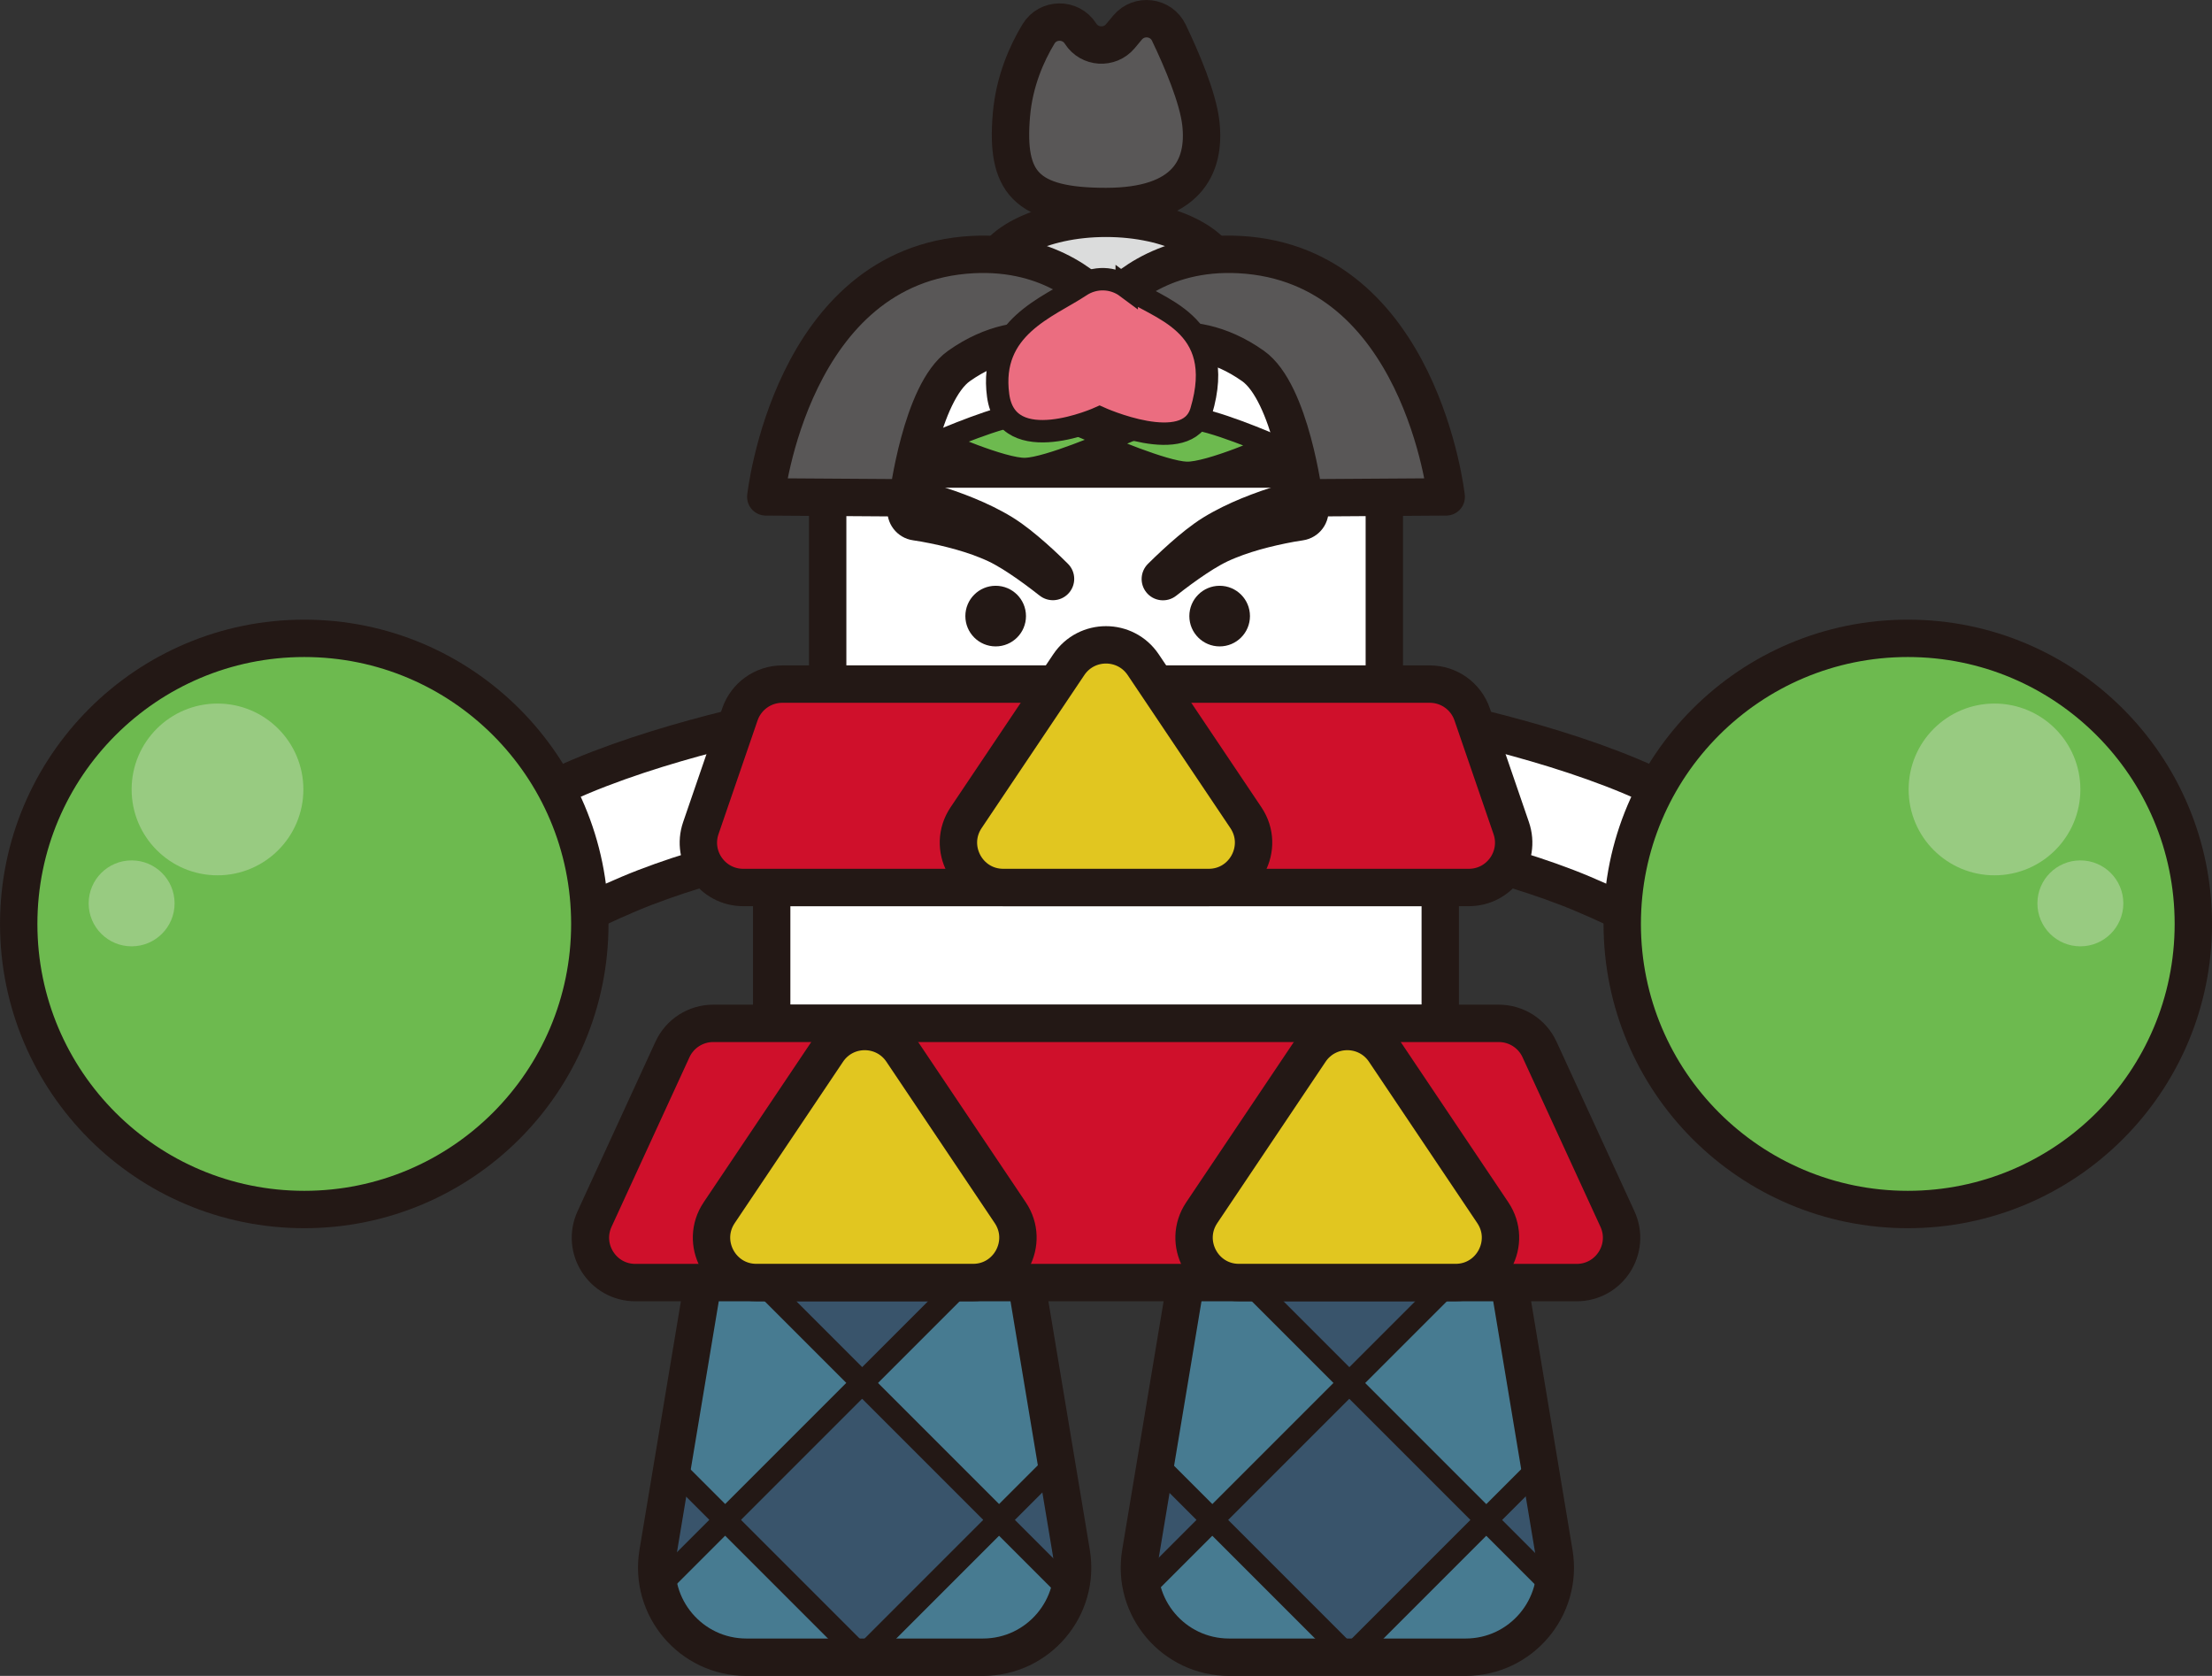 <svg viewBox="0 0 419.62 317.88" xmlns="http://www.w3.org/2000/svg" xmlns:xlink="http://www.w3.org/1999/xlink"><rect x="0" y="0" width="419.62" height="317.88" fill="#333333" stroke="none"/><clipPath id="a"><path d="m233.14 314.34h44.89c10.51 0 18.5-9.44 16.78-19.8l-10.87-65.24h-56.69s-10.87 65.24-10.87 65.24c-1.73 10.37 6.27 19.8 16.78 19.8z"/></clipPath><clipPath id="b"><path d="m186.48 314.34h-44.89c-10.51 0-18.5-9.44-16.78-19.8l10.87-65.24h56.69l10.87 65.24c1.73 10.37-6.27 19.8-16.78 19.8z"/></clipPath><path d="m233.14 314.34h44.89c10.51 0 18.5-9.44 16.78-19.8l-10.87-65.24h-56.69s-10.87 65.24-10.87 65.24c-1.73 10.37 6.27 19.8 16.78 19.8z" fill="#477b91"/><g clip-path="url(#a)" fill="#39546b" stroke="#231815" stroke-miterlimit="10" stroke-width="4.25"><path d="m237.65 269.93h36.75v36.75h-36.75z" transform="matrix(.707 -.707 .707 .707 -128.88 265.48)"/><path d="m289.62 269.93h36.75v36.75h-36.75z" transform="matrix(.707 -.707 .707 .707 -113.65 302.23)"/><path d="m237.65 217.97h36.75v36.75h-36.75z" transform="matrix(.707 -.707 .707 .707 -92.13 250.26)"/><path d="m237.65 321.9h36.75v36.75h-36.75z" transform="matrix(.707 -.707 .707 .707 -165.62 280.7)"/><path d="m185.68 269.93h36.75v36.75h-36.75z" transform="matrix(.707 -.707 .707 .707 -144.1 228.73)"/></g><path d="m233.14 314.34h44.89c10.51 0 18.5-9.44 16.78-19.8l-10.87-65.24h-56.69s-10.87 65.24-10.87 65.24c-1.73 10.37 6.27 19.8 16.78 19.8z" fill="none" stroke="#231815" stroke-miterlimit="10" stroke-width="7.09"/><path d="m332.29 173.89s-8.49-7.51-27.43-15.48c-17.19-7.24-39.67-11.35-39.67-11.35" fill="none" stroke="#231815" stroke-linecap="round" stroke-linejoin="round" stroke-width="31.18"/><path d="m332.29 173.89s-8.49-7.51-27.43-15.48c-17.19-7.24-39.67-11.35-39.67-11.35" fill="none" stroke="#fff" stroke-linecap="round" stroke-linejoin="round" stroke-width="17.01"/><circle cx="325.8" cy="166.96" fill="#fbfcfc" r="4.39"/><path d="m416.08 175.25c0 29.92-24.25 54.17-54.17 54.17s-54.17-24.25-54.17-54.17 24.25-54.17 54.17-54.17 54.17 24.25 54.17 54.17z" fill="#6dba4f" stroke="#231815" stroke-linecap="round" stroke-linejoin="round" stroke-width="7.09"/><circle cx="378.36" cy="149.74" fill="#98cb81" r="16.29"/><circle cx="394.65" cy="171.35" fill="#98cb81" r="8.15"/><path d="m186.48 314.34h-44.89c-10.51 0-18.5-9.44-16.78-19.8l10.87-65.24h56.69l10.87 65.24c1.73 10.37-6.27 19.8-16.78 19.8z" fill="#477b91"/><g clip-path="url(#b)" fill="#39546b" stroke="#231815" stroke-miterlimit="10" stroke-width="4.25"><path d="m145.22 269.93h36.75v36.75h-36.75z" transform="matrix(.707 -.707 .707 .707 -155.95 200.12)"/><path d="m93.25 269.93h36.75v36.75h-36.75z" transform="matrix(.707 -.707 .707 .707 -171.17 163.37)"/><path d="m145.22 217.97h36.75v36.75h-36.75z" transform="matrix(.707 -.707 .707 .707 -119.2 184.9)"/><path d="m145.22 321.9h36.75v36.75h-36.75z" transform="matrix(.707 -.707 .707 .707 -192.7 215.34)"/><path d="m197.19 269.93h36.75v36.75h-36.75z" transform="matrix(.707 -.707 .707 .707 -140.73 236.87)"/></g><path d="m186.48 314.34h-44.89c-10.51 0-18.5-9.44-16.78-19.8l10.87-65.24h56.69l10.87 65.24c1.73 10.37-6.27 19.8-16.78 19.8z" fill="none" stroke="#231815" stroke-miterlimit="10" stroke-width="7.09"/><path d="m167.31 64.51h85.01v24.47h-85.01z" fill="#fff"/><path d="m87.33 173.89s8.49-7.51 27.43-15.48c17.19-7.24 39.67-11.35 39.67-11.35" fill="none" stroke="#231815" stroke-linecap="round" stroke-linejoin="round" stroke-width="31.18"/><path d="m87.33 173.89s8.49-7.51 27.43-15.48c17.19-7.24 39.67-11.35 39.67-11.35" fill="none" stroke="#fff" stroke-linecap="round" stroke-linejoin="round" stroke-width="17.01"/><circle cx="93.82" cy="166.96" fill="#fbfcfc" r="4.39"/><circle cx="57.72" cy="175.25" fill="#6dba4f" r="54.17" stroke="#231815" stroke-linecap="round" stroke-linejoin="round" stroke-width="7.09"/><circle cx="41.26" cy="149.74" fill="#98cb81" r="16.29"/><circle cx="24.97" cy="171.35" fill="#98cb81" r="8.15"/><g stroke="#231815"><ellipse cx="209.81" cy="52.96" fill="#dbdcdc" rx="22.38" ry="11.55" stroke-miterlimit="10" stroke-width="7.09"/><path d="m157.01 88.97h105.6v40.79h-105.6z" fill="#fff" stroke-miterlimit="10" stroke-width="7.09"/><path d="m146.39 168.34h126.83v25.77h-126.83z" fill="#fff" stroke-linecap="round" stroke-linejoin="round" stroke-width="7.09"/><path d="m292.05 199.06c-1.39-3.02-4.4-4.95-7.73-4.95h-149.02c-3.32 0-6.34 1.93-7.73 4.95l-14.78 32.16c-2.59 5.63 1.53 12.06 7.73 12.06h178.58c6.2 0 10.32-6.42 7.73-12.06z" fill="#cf102b" stroke-miterlimit="10" stroke-width="7.09"/><path d="m279.27 135.5c-1.18-3.44-4.41-5.74-8.04-5.74h-122.83c-3.63 0-6.86 2.31-8.04 5.74l-7.41 21.57c-1.9 5.52 2.21 11.27 8.04 11.27h137.65c5.84 0 9.94-5.75 8.04-11.27z" fill="#cf102b" stroke-miterlimit="10" stroke-width="7.09"/><path d="m202.75 126.08-19.48 29.02c-3.79 5.65.26 13.24 7.06 13.24h38.96c6.8 0 10.85-7.59 7.06-13.24l-19.48-29.02c-3.37-5.02-10.75-5.02-14.12 0z" fill="#e1c620" stroke-linecap="round" stroke-linejoin="round" stroke-width="7.09"/><path d="m156.98 199.42-20.55 30.61c-3.79 5.65.26 13.24 7.06 13.24h41.1c6.8 0 10.85-7.59 7.06-13.24l-20.55-30.61c-3.37-5.02-10.75-5.02-14.12 0z" fill="#e1c620" stroke-linecap="round" stroke-linejoin="round" stroke-width="7.09"/></g><circle cx="188.88" cy="116.86" fill="#231815" r="5.75"/><path d="m217.78 106.94c1.85-1.83 3.65-3.5 5.63-5.18.99-.83 2.01-1.65 3.13-2.45.55-.4 1.16-.81 1.77-1.18.6-.35 1.2-.73 1.8-1.04 2.4-1.31 4.83-2.37 7.26-3.29 1.22-.46 2.44-.89 3.68-1.29 1.26-.4 2.42-.77 3.84-1.13h.05c3.04-.79 6.13 1.04 6.91 4.08s-1.05 6.13-4.09 6.91c-.21.05-.45.1-.65.13-.95.13-2.15.35-3.22.57-1.1.22-2.2.48-3.29.75-2.17.55-4.29 1.21-6.25 2.01-.5.19-.95.41-1.43.62-.45.21-.87.43-1.34.69-.92.51-1.86 1.1-2.81 1.73-1.88 1.25-3.8 2.67-5.57 4.07l-.08.06c-1.75 1.38-4.3 1.08-5.68-.67-1.29-1.63-1.12-3.95.33-5.38z" fill="#231815"/><circle cx="231.37" cy="116.86" fill="#231815" r="5.75"/><path d="m197.16 112.93c-1.77-1.39-3.69-2.82-5.57-4.07-.94-.63-1.89-1.22-2.81-1.73-.46-.26-.89-.48-1.34-.69-.48-.21-.93-.43-1.43-.62-1.96-.8-4.08-1.46-6.25-2.01-1.08-.28-2.18-.53-3.29-.75-1.08-.22-2.27-.44-3.22-.57-3.11-.42-5.29-3.28-4.87-6.39s3.28-5.29 6.39-4.87c.21.03.42.07.62.12l.08.02c1.42.36 2.57.72 3.84 1.13 1.24.4 2.46.83 3.68 1.29 2.44.93 4.86 1.98 7.26 3.29.6.31 1.2.69 1.8 1.04.61.38 1.22.79 1.77 1.18 1.12.8 2.14 1.62 3.13 2.45 1.99 1.67 3.79 3.35 5.63 5.18 1.59 1.57 1.6 4.13.03 5.72-1.46 1.48-3.79 1.59-5.38.33l-.08-.06z" fill="#231815"/><path d="m235.16 48.29c-15.29-.83-23.29 7.64-25.35 10.2-2.06-2.55-10.06-11.02-25.35-10.2-34.36 1.85-39.19 45.96-39.19 45.96l26.97.18s2.52-19.96 9.69-25.02c12.71-8.97 23.91-3.03 27.34-.75v.78s.19-.16.54-.41c.35.25.54.41.54.41v-.78c3.43-2.27 14.63-8.22 27.34.75 7.17 5.06 9.69 25.02 9.69 25.02l26.97-.18s-4.84-44.1-39.19-45.96z" fill="#595757" stroke="#231815" stroke-linecap="round" stroke-linejoin="round" stroke-width="7.09"/><path d="m210.54 83.77s-5.09-4.5-16.44-5.11c-3.75-.2-15.91 5.09-15.91 5.09s11.98 5.36 16.36 5.21c4.39-.14 15.98-5.2 15.98-5.2z" fill="#6dba4f" stroke="#231815" stroke-linecap="round" stroke-linejoin="round" stroke-width="4.25"/><path d="m209.08 84.5s5.09-4.5 16.44-5.11c3.75-.2 15.91 5.09 15.91 5.09s-11.98 5.36-16.36 5.21c-4.39-.14-15.98-5.2-15.98-5.2z" fill="#6dba4f" stroke="#231815" stroke-linecap="round" stroke-linejoin="round" stroke-width="4.25"/><path d="m213.74 54.47c-2.59-1.93-6.11-2.02-8.79-.23-6.06 4.04-17.36 7.81-15.6 20.78 1.65 12.19 19.25 4.21 19.25 4.21s16.66 7.56 19.27-1.2c5.08-17-8.67-19.5-14.13-23.57z" fill="#eb6d80" stroke="#231815" stroke-miterlimit="10" stroke-width="4.25"/><path d="m204.97 6.36c-1.87-2.92-6.17-2.89-7.96.07-2.23 3.68-4.59 8.96-5.14 15.35-1.1 12.76 2.64 17.39 17.93 17.39s18.95-7.46 18-15.81c-.55-4.84-3.59-11.99-6.06-17.15-1.47-3.08-5.64-3.6-7.84-.98l-1.36 1.63c-2.04 2.43-5.85 2.19-7.56-.48z" fill="#595757" stroke="#231815" stroke-linecap="round" stroke-linejoin="round" stroke-width="7.09"/><path d="m262.64 199.42 20.55 30.61c3.79 5.65-.26 13.24-7.06 13.24h-41.1c-6.8 0-10.85-7.59-7.06-13.24l20.55-30.61c3.37-5.02 10.75-5.02 14.12 0z" fill="#e1c620" stroke="#231815" stroke-linecap="round" stroke-linejoin="round" stroke-width="7.09"/></svg>